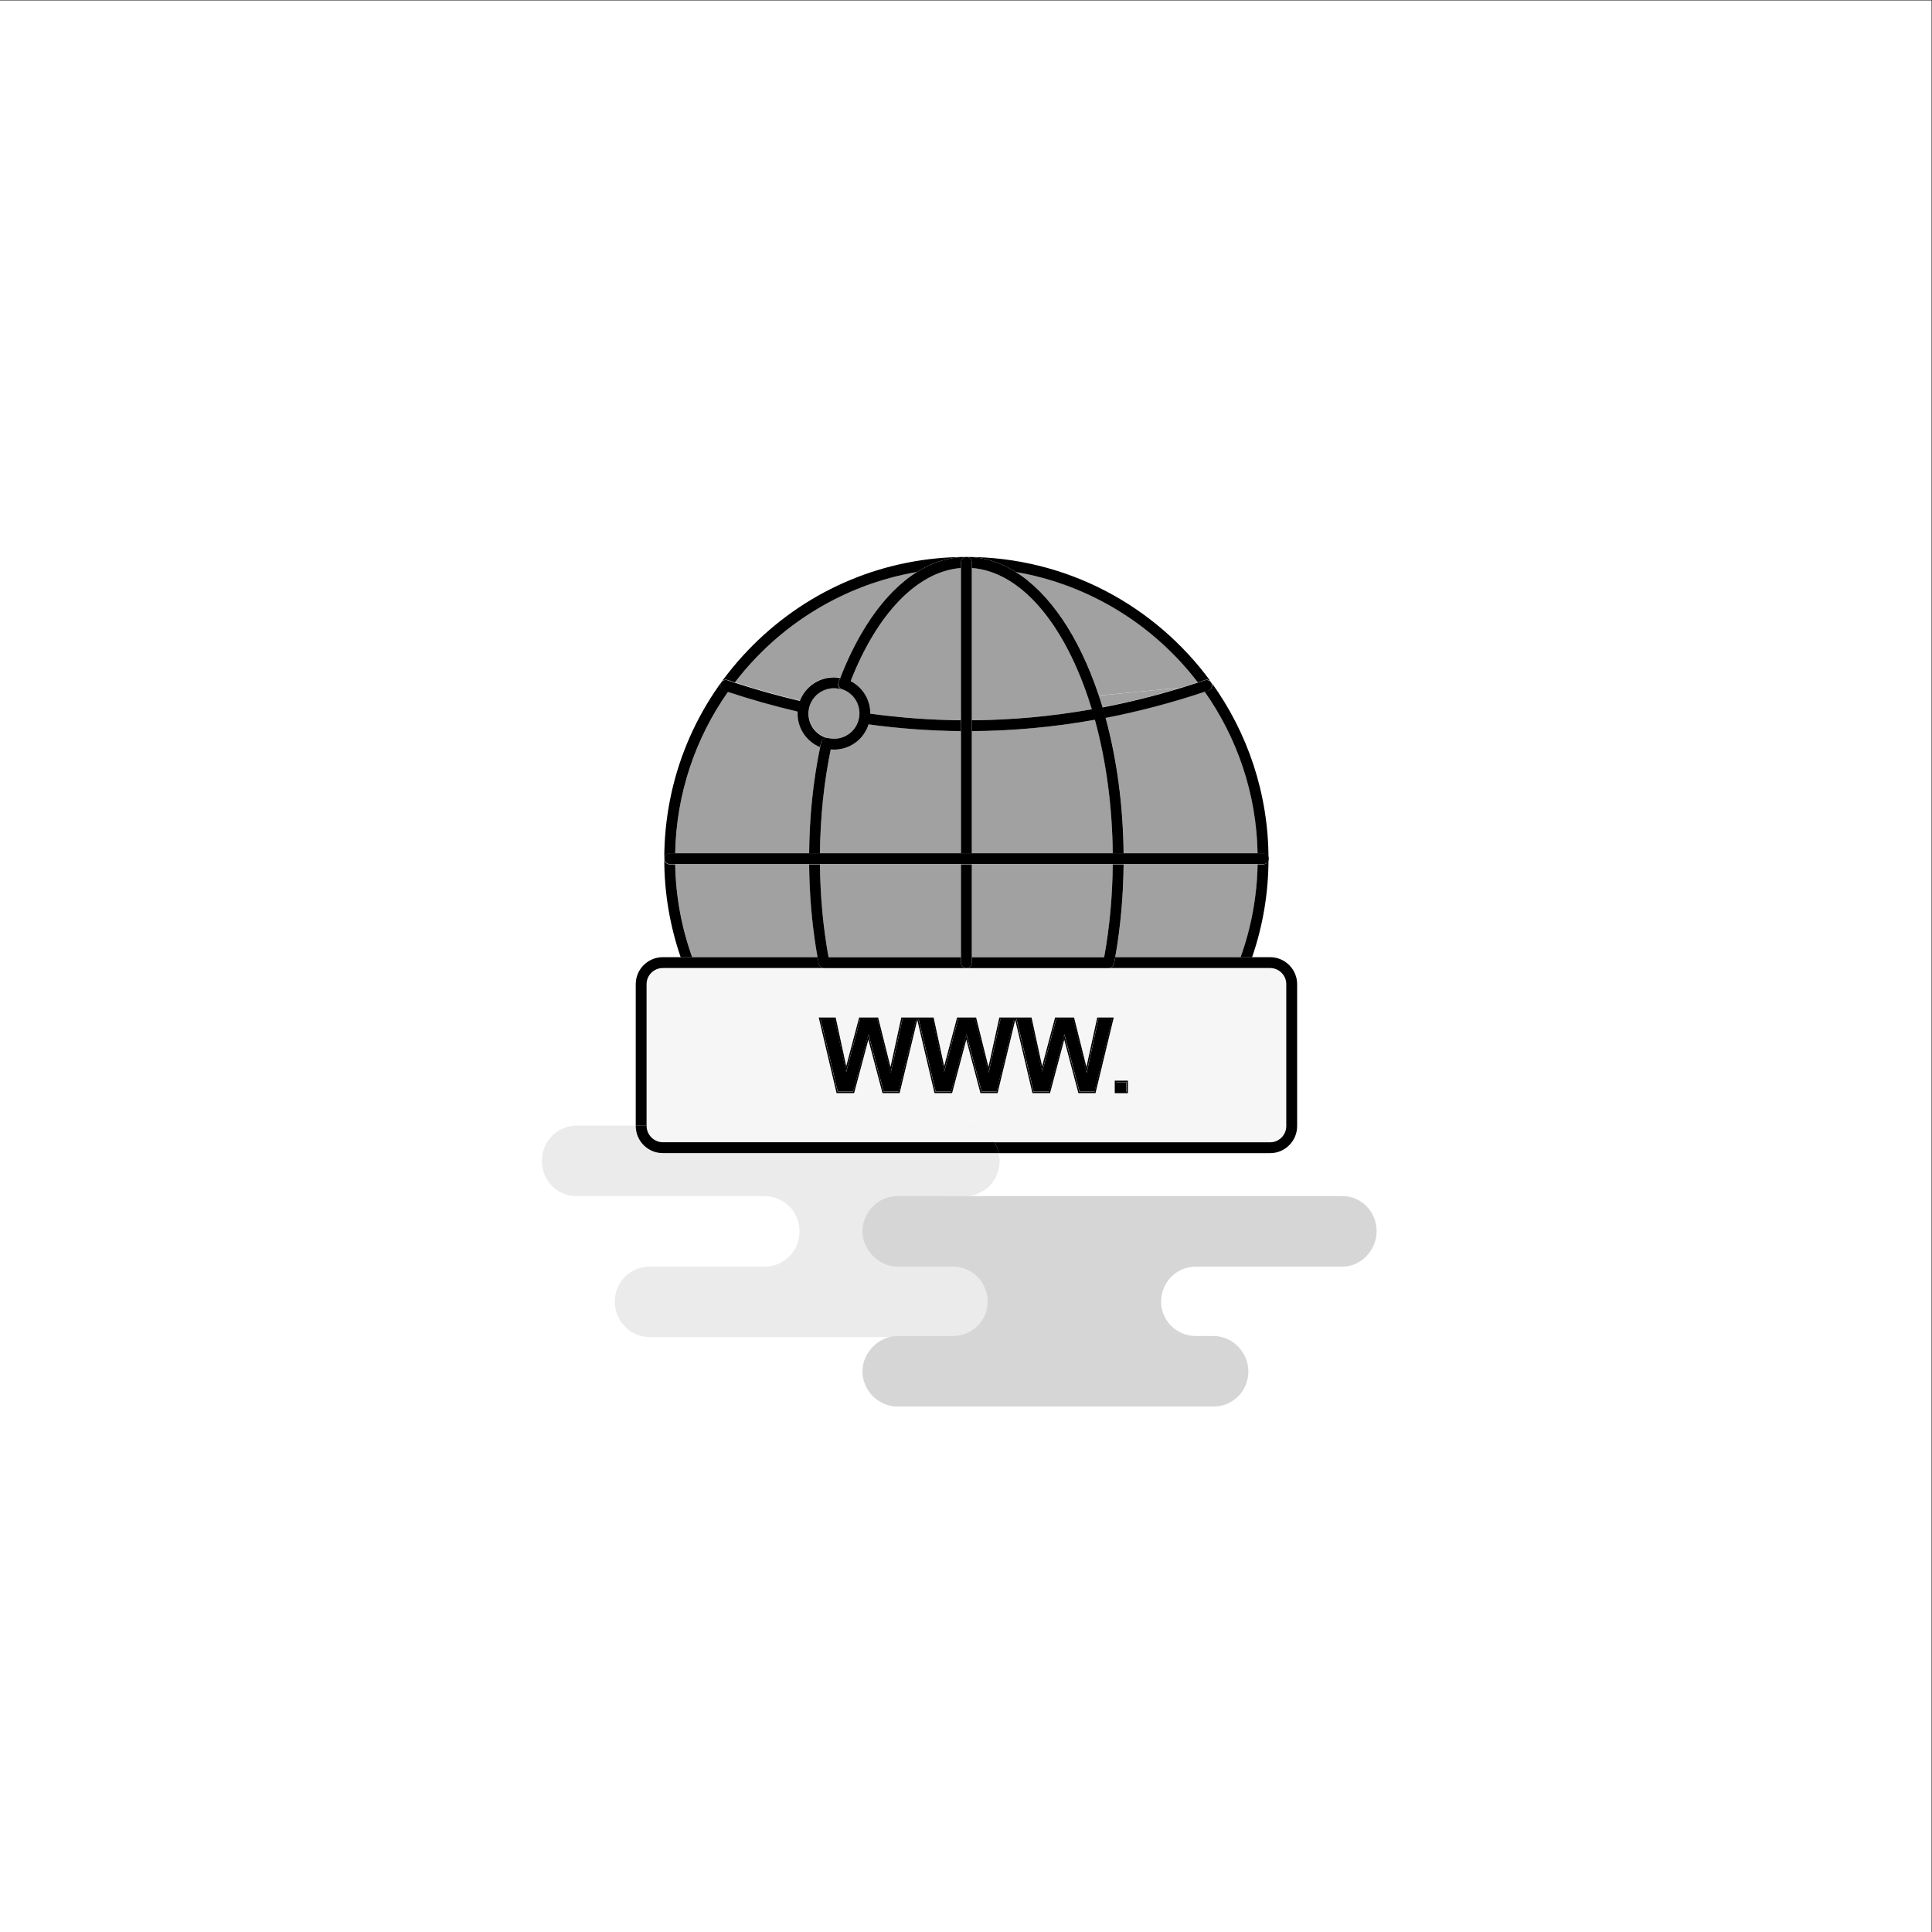 <?xml version="1.0" encoding="UTF-8" standalone="no"?>
<svg xmlns:dc="http://purl.org/dc/elements/1.1/" xmlns:cc="http://creativecommons.org/ns#" xmlns:rdf="http://www.w3.org/1999/02/22-rdf-syntax-ns#" xmlns:svg="http://www.w3.org/2000/svg" xmlns="http://www.w3.org/2000/svg" viewBox="0 0 5333.333 5333.333" height="650" width="650" xml:space="preserve" id="svg2" version="1.1"><rect x="0" y="0" width="5333.333" height="5333.333" fill="#333333" stroke="none"/><defs id="defs6"/><g transform="matrix(1.333,0,0,-1.333,0,5333.333)" id="g10"><g transform="scale(0.1)" id="g12"><g transform="scale(2.454)" id="g14"><path id="path16" style="fill:#ffffff;fill-opacity:1;fill-rule:evenodd;stroke:none" d="M 0,16300 V 0 H 16300 V 16300 H 0"/></g><g transform="scale(1.27)" id="g18"><path id="path20" style="fill:#ebebeb;fill-opacity:1;fill-rule:evenodd;stroke:none" d="m 10593.5,10849.2 h 1874.2 c 317.9,0 569,253.8 569,575 0,320.9 -251.1,574.7 -569,574.7 H 9405.18 c -317.9,0 -568.55,253.4 -568.55,574.6 0,321.4 250.65,574.7 568.55,574.7 H 15731 c 317.6,0 569,-253.3 569,-574.7 0,-304.1 -217.9,-540.9 -518.9,-574.6 H 15396 c -300.9,0 -552,-253.8 -552,-574.7 0,-304.2 251.1,-575 552,-575 h 385.1 c -16.8,0 -33.4,0 -50.1,0 317.6,0 569,-253 569,-574.1 0,-304.36 -251.4,-574.62 -569,-574.62 h -5137.5 c -318.1,0 -569.1,270.26 -569.1,574.62 0,321.1 251,574.1 569.1,574.1"/></g><g transform="scale(1.749)" id="g22"><path id="path24" style="fill:#d6d6d6;fill-opacity:1;fill-rule:evenodd;stroke:none" d="m 10625,7056.54 h 656.2 c 230.9,0 413.3,184.13 413.3,405.15 0,233.26 -182.4,416.94 -413.3,416.94 H 10625 c -218.7,0 -413,196.6 -413,417.51 0,233.08 194.3,417.39 413,417.39 h 5273.9 c 219.1,0 401.1,-184.31 401.1,-417.39 0,-220.91 -182,-417.51 -401.1,-417.51 h -1737.7 c -230.7,0 -412.9,-183.68 -412.9,-416.94 0,-221.02 182.2,-405.15 412.9,-405.15 h 206.8 c 230.7,0 413.2,-196.32 413.2,-417.4 0,-233.2 -182.5,-417.05 -413.2,-417.05 h -3743 c -218.7,0 -413,183.85 -413,417.05 0,221.08 194.3,417.4 413,417.4"/></g><g transform="scale(1.728)" id="g26"><path id="path28" style="fill:#a1a1a1;fill-opacity:1;fill-rule:nonzero;stroke:none" d="m 14868.6,11682.7 h -1502.7 c 63.5,358.3 97.3,732 100.8,1112.8 h 1606 c -7,-380.8 -75.6,-754.6 -204.1,-1112.8 m -5070.34,0 H 8295.93 c -128.37,358.2 -196.95,732 -203.95,1112.8 h 1605.47 c 3.47,-382.5 37.33,-756.1 100.81,-1112.8 m 5274.44,1242.9 h -1606 c -5.3,569 -79.8,1129.1 -216.5,1628.4 397.3,76.7 793.4,180.8 1187.4,312.2 388.7,-551.2 621.8,-1219.6 635.1,-1940.6 m -5375.25,0 H 8091.98 c 13.26,721 246.31,1389.2 634.93,1940.5 277.68,-91.7 558.25,-170.8 835.35,-235.6 -0.47,-8.3 -0.75,-16.5 -0.75,-24.7 0,-180.8 111.11,-336.2 268.7,-401.6 -84.32,-405.8 -128.83,-835.4 -132.76,-1278.6 m -108.28,1832.2 c -259.22,60.6 -521.27,133.9 -781.24,218.6 524.45,685.5 1296.97,1171.8 2182.27,1323.6 -100.7,-63.1 -198.5,-142.3 -291.8,-237 -244.3,-247.9 -460.2,-602.9 -626.2,-1029.4 -24.7,4.4 -50.1,6.7 -76.01,6.7 -182.36,0 -343.88,-115 -407.02,-282.5 m 3580.73,60.6 c -1,3.2 -2.1,6.3 -3.1,9.5 -236.9,706.2 -588.2,1218.2 -992.6,1472.1 885.4,-151.8 1658,-638.2 2182.5,-1323.7 -65.1,-21.3 -130.3,-42 -195.5,-61.9 l -991.3,-96"/></g><g transform="scale(1.747)" id="g30"><path id="path32" style="fill:#000000;fill-opacity:1;fill-rule:nonzero;stroke:none" d="m 14842.4,11554.9 h -1622.7 v 0 H 14706 c 127.1,354.3 194.9,724.1 201.9,1100.7 h 64.8 c 35.6,0 64.2,28.7 64.2,64.4 0,-398.3 -65.3,-789.9 -194.5,-1165.1 m -5151.28,0 h -1622.2 c -129.19,375.2 -194.68,766.8 -194.68,1165.1 0,-35.7 28.85,-64.4 64.4,-64.4 h 64.85 c 6.93,-376.6 74.76,-746.4 201.72,-1100.7 h 1485.91 v 0 M 15036.9,12720 c 0,35.4 -28.6,64.2 -64.2,64.2 h -64.8 c -13.2,713.1 -243.8,1374.3 -628.2,1919.5 15.6,5.2 31.1,10.4 46.7,15.7 33.7,11.3 51.8,47.9 40.4,81.5 -0.6,1.6 -1.2,3.1 -1.8,4.6 422.8,-587.7 671.9,-1308.1 671.9,-2085.5 v 0 m -7162.66,0 v 0 c 0,956.1 372.64,1855.1 1048.99,2531.3 676.3,676.1 1575.47,1048.6 2531.77,1048.7 -199.4,-0.1 -397.4,-60.9 -585,-178.2 -875.56,-150.2 -1639.67,-631.2 -2158.38,-1309.2 -28.74,9.4 -57.42,18.9 -86.09,28.5 -6.82,2.4 -13.8,3.4 -20.61,3.4 -26.85,0 -51.8,-16.9 -60.85,-43.7 -11.39,-33.6 6.7,-70.2 40.47,-81.6 15.63,-5.3 31.31,-10.5 46.94,-15.7 -384.37,-545.2 -614.88,-1206.2 -627.99,-1919.3 h -64.85 c -35.55,0 -64.4,-28.8 -64.4,-64.2 m 6325.46,2092.5 c -518.7,678.1 -1282.9,1159.1 -2158.6,1309.3 -185.8,116.6 -383,178.1 -585.4,178.2 0,0 -0.1,0 -0.1,0 h -0.1 c -0.1,0 -0.1,0 -0.2,0 0.1,0 0.2,0 0.3,0 1186.8,0 2240.6,-580.1 2892.6,-1471.4 -11.6,10.2 -26.7,15.9 -42.4,15.9 -6.8,0 -13.8,-1 -20.6,-3.4 -28.5,-9.7 -57,-19.2 -85.5,-28.6"/></g><g transform="scale(1.581)" id="g34"><path id="path36" style="fill:#a1a1a1;fill-opacity:1;fill-rule:nonzero;stroke:none" d="m 10924.9,15630 c -0.3,0 -0.5,0 -0.8,0 -21.8,0.1 -44.8,2.6 -71.7,7.9 -148.8,33.1 -260.4,166.2 -260.4,324.8 0,20.9 2.2,42.1 6.9,67.5 v 0.4 c 32,153.5 168.9,264.9 326,264.9 34.1,0 67.1,-5.2 98.2,-14.8 2.2,-0.9 4.4,-1.8 6.6,-2.6 15.5,-5 30.4,-11.1 44.6,-18.1 107.8,-54.4 182.2,-165.7 183.5,-294.1 v 0 c 0,-0.4 0,-0.7 0,-0.9 0,-0.2 0,-0.2 0,-0.4 0,-0.2 0,-0.5 0,-0.6 0,-0.2 0,-0.2 0,-0.4 0,-0.3 0,-0.6 0,-0.9 v 0 c 0,-17.1 -1.6,-35.9 -4.5,-53.1 l -0.1,-0.6 c -11.8,-71.4 -45.3,-134.1 -93,-181.9 -60.1,-60 -142.9,-96.6 -233.4,-97.1 -0.7,0 -1.3,0 -1.9,0 m 3516.9,413.2 c -17,56 -34,108.4 -48.3,151.9 l 1083.4,104.9 c -344,-104.9 -689,-190.5 -1035.1,-256.8"/></g><g transform="scale(1.594)" id="g38"><path id="path40" style="fill:#000000;fill-opacity:1;fill-rule:nonzero;stroke:none" d="m 10653.6,15393.9 c -170.8,70.8 -291.2,239.3 -291.2,435.2 0,8.9 0.3,17.8 0.8,26.8 -300.3,70.2 -604.41,156 -905.35,255.3 -17.12,5.7 -34.3,11.4 -51.43,17.2 -37,12.5 -56.82,52.6 -44.34,89.4 9.91,29.4 37.26,48 66.67,48 7.47,0 15.12,-1.2 22.58,-3.8 31.42,-10.5 62.85,-21 94.33,-31.2 281.74,-91.8 565.74,-171.3 846.64,-236.9 68.5,181.5 243.5,306.1 441.1,306.1 28.1,0 55.7,-2.5 82.5,-7.2 -7.6,-19.6 -15.2,-39.3 -22.6,-59.1 -6.9,-18 -5.8,-38.1 2.5,-55.3 7.3,-15.3 19.7,-27.2 35.1,-33.9 -30.8,9.5 -63.6,14.6 -97.5,14.6 -155.7,0 -291.5,-110.5 -323.2,-262.7 v -0.4 c -4.7,-25.1 -6.9,-46.2 -6.9,-66.9 0,-157.2 110.7,-289.2 258.3,-322.1 -3.6,0.8 -7.3,1.5 -11.1,2.3 -4.9,1.1 -9.9,1.7 -15,1.7 -13.4,0 -26.6,-3.9 -38,-11.3 -15.8,-9.9 -26.8,-25.9 -30.9,-44.2 -4.4,-20.5 -8.8,-41 -13,-61.6 m 179.8,105.3 c -0.2,0 -0.5,0 -0.8,0 0.3,0 0.6,0 0.8,0 0.7,0 1.3,0 1.9,0 -0.6,0 -1.2,0 -1.9,0 m 233.4,96.3 c 47.3,47.4 80.5,109.6 92.2,180.3 l 0.2,0.7 c 2.8,17 4.3,35.7 4.3,52.6 v 0 c 0,-16.9 -1.5,-35.7 -4.3,-52.8 l -0.1,-0.4 c -11.7,-70.7 -44.9,-133 -92.3,-180.4 M 14360,15773 c -6.5,24.2 -13.3,48.2 -20.1,72 l -0.6,1.5 c -6,21.2 -12.2,42.1 -18.4,62.4 343.2,65.8 685.4,150.6 1026.4,254.7 70.7,21.6 141.3,44 211.9,67.1 31.2,10.3 62.4,20.7 93.6,31.3 7.5,2.6 15.2,3.8 22.6,3.8 17.2,0 33.8,-6.4 46.5,-17.5 7.8,-6.8 14.1,-15.3 18.4,-25.3 0.7,-1.7 1.3,-3.3 1.9,-5 12.6,-36.9 -7.3,-77 -44.2,-89.4 -17.1,-5.8 -34.1,-11.5 -51.2,-17.2 -426.9,-142.4 -856.2,-255.3 -1286.8,-338.4 m -3196.5,56.1 c 0,0.3 0,0.6 0,0.9 0,-0.3 0,-0.6 0,-0.9 m 0,1.2 c 0,0.2 0,0.5 0,0.7 0,-0.2 0,-0.5 0,-0.7 m 0,1.1 c 0,0.2 0,0.5 0,0.8 0,-0.3 0,-0.6 0,-0.8 m 0,0.9 c -1.2,127.3 -75,237.7 -181.8,291.6 109.5,-54.1 180.7,-165.9 181.8,-291.6"/></g><g transform="scale(1.634)" id="g42"><path id="path44" style="fill:#f6f6f6;fill-opacity:1;fill-rule:nonzero;stroke:none" d="m 16095.1,10007.3 h -3493.5 c -77.4,127 -216.2,210.4 -376.8,210.4 H 8193.57 v 1793.6 c 0,112.6 92.35,204.4 205.62,204.4 h 2044.01 v 0 H 12247 v 0 0 h 1803.4 v 0 h 2044.7 c 113,0 204.9,-91.8 204.9,-204.4 v -1798.6 c 0,-113.3 -91.9,-205.4 -204.9,-205.4 m -1967.3,782.2 V 10631 h 166.8 v 158.5 h -166.8 m -638.9,521.4 179.3,-678 h 217 l 231.1,958.2 h -209 l -137,-628.2 -157,628.2 h -240.4 l -164.1,-618.6 -134.3,618.6 H 12666 l -137.6,-628.2 -156.5,628.2 H 12131 l -164.1,-618.6 -133.8,618.6 h -409 l -137.1,-628.2 -157.2,628.2 h -240.1 l -164.1,-618.6 -133.9,618.6 h -214.2 l 225.8,-958.2 h 222.3 l 180.6,678.1 179.3,-678.1 h 216.9 l 224,928.6 218.2,-928.6 h 222.8 l 180.2,678 179.2,-678 h 217.1 l 223.8,928.6 218.3,-928.6 h 222.7 l 180.2,678"/></g><g transform="scale(1.263)" id="g46"><path id="path48" style="fill:#f6f6f6;fill-opacity:1;fill-rule:nonzero;stroke:none" d="m 16300,12944.4 h -5435.8 c -144,0 -265.9,121.5 -265.9,265.5 v 6.5 h 5214.3 c 207.7,0 387.3,-107.8 487.4,-272"/></g><g transform="scale(1.648)" id="g50"><path id="path52" style="fill:#000000;fill-opacity:1;fill-rule:nonzero;stroke:none" d="m 15960.4,9787.08 h -3409.8 c -10.7,49.27 -29.3,95.21 -54.5,136.47 h 3464.3 c 112,0 203.1,91.25 203.1,203.55 v 1783.6 c 0,111.7 -91.1,202.7 -203.1,202.7 h -2027.6 c 32.8,0 60.8,23.3 67,55.4 5.2,26.9 10.1,53.9 14.9,81 h 1720.3 225.4 c 187.2,0 339.6,-152.2 339.6,-339.1 v -1783.6 c 0,-187.59 -152.4,-340.02 -339.6,-340.02 m -7835.43,345.02 h -136.24 v 1778.6 c 0,186.9 152.5,339.1 340.13,339.1 h 225.32 1719.72 c 4.8,-27.1 9.8,-54.1 15,-81 6.3,-32.1 34.4,-55.4 66.9,-55.4 H 8328.86 c -112.32,0 -203.89,-91 -203.89,-202.7 v -1778.6"/></g><g transform="scale(1.269)" id="g54"><path id="path56" style="fill:#000000;fill-opacity:1;fill-rule:nonzero;stroke:none" d="m 16300,12710.9 h -5482.9 c -243.7,0 -441.8,198 -441.8,441.7 v 6.4 h 177 v -6.4 c 0,-143.5 121.3,-264.4 264.8,-264.4 h 5412.1 c 32.7,-53.6 56.9,-113.3 70.8,-177.3"/></g><g transform="scale(1.413)" id="g58"><path id="path60" style="fill:#000000;fill-opacity:1;fill-rule:nonzero;stroke:none" d="m 16042.3,12316.8 h -219.9 l -222.5,841.7 -223.8,-841.7 h -226.5 l -251.2,1068.2 h 206.1 l 169.5,-780.3 207,780.3 h 247 l 198.5,-793.7 173.1,793.7 h 200.4 l -257.7,-1068.2 m -1435.5,0 h -220 l -222.5,841.7 -223.8,-841.7 h -226.6 l -251.1,1068.2 h 206 l 168.9,-780.3 206.9,780.3 h 247.7 l 198,-793.7 173.8,793.7 h 200.2 l -257.5,-1068.2 m -1435.7,0 h -219.8 l -222.7,841.7 -224.3,-841.7 h -226 l -251.8,1068.2 h 206.6 l 169.1,-780.3 206.9,780.3 h 247 l 198.6,-793.7 173.1,793.7 h 201 l -257.7,-1068.2"/></g><g transform="scale(1.415)" id="g62"><path id="path64" style="fill:#000000;fill-opacity:1;fill-rule:nonzero;stroke:none" d="m 16033.2,12277.8 h -250.6 l -207,782.8 -208.1,-782.8 h -257.2 l -252,1072.1 -258.5,-1072.1 h -250.6 l -207,782.8 -208.1,-782.8 h -257.2 l -252,1072.1 -258.6,-1072.1 h -250.5 l -207,783 -208.6,-783 h -256.7 l -260.7,1106.3 h 247.4 l 154.6,-714.3 189.5,714.3 h 277.3 l 181.4,-725.3 158.3,725.3 h 472.3 l 154.5,-714.3 189.5,714.3 h 278.2 l 180.7,-725.3 158.9,725.3 h 471.6 l 155.2,-714.3 189.4,714.3 h 277.6 l 181.3,-725.3 158.1,725.3 h 241.4 l -266.8,-1106.3 m -457.5,860.3 222.1,-840.5 h 219.6 l 257.3,1066.6 h -200 l -172.9,-792.5 -198.3,792.5 h -246.6 l -206.6,-779 -169.3,779 h -205.8 l 250.9,-1066.6 h 226.1 l 223.5,840.5 m -1433.4,0 222.1,-840.5 h 219.7 l 257.2,1066.6 h -199.9 l -173.6,-792.5 -197.6,792.5 h -247.4 l -206.6,-779.1 -168.6,779.1 h -205.7 l 250.7,-1066.6 h 226.2 l 223.5,840.5 m -1433.4,0 222.3,-840.5 h 219.5 l 257.2,1066.6 h -200.6 l -172.9,-792.5 -198.2,792.5 h -246.7 l -206.6,-779.1 -168.8,779.1 h -206.2 l 251.4,-1066.6 h 225.6 l 224,840.5"/></g><g transform="scale(1.431)" id="g66"><path id="path68" style="fill:#000000;fill-opacity:1;fill-rule:nonzero;stroke:none" d="m 16300,12156.6 h -151.2 v 141.8 h 151.2 v -141.8"/></g><g transform="scale(1.433)" id="g70"><path id="path72" style="fill:#000000;fill-opacity:1;fill-rule:nonzero;stroke:none" d="m 16300,12122.4 h -190.2 v 180.8 h 190.2 v -180.8 m -170.5,161.2 V 12142 h 151 v 141.6 h -151"/></g><g transform="scale(1.733)" id="g74"><path id="path76" style="fill:#a1a1a1;fill-opacity:1;fill-rule:nonzero;stroke:none" d="m 13195,11648.6 h -1581.7 v 1109.6 h 1684.3 c -3.5,-380.4 -37.9,-753 -102.6,-1109.6 m -1711.4,0 H 9901.44 c -64.68,354.9 -99.19,727.6 -102.71,1109.6 h 1684.87 v -1109.6 m 1814,1239.2 h -1684.3 v 1462.8 c 485.6,3 976.5,48 1461,133.8 l 1.2,0.3 h 0.6 c 2.7,0.6 5.2,1 7.9,1.4 134.9,-489.1 208.4,-1039 213.6,-1598.3 m -1814,0 H 9798.73 c 3.92,431.3 47.2,849.4 128.8,1244 13.61,-1.3 26.71,-1.9 39.47,-1.9 191.6,0 356.3,123.5 412.8,301.4 367,-50.3 737.6,-77.3 1103.8,-80.6 v -1462.9 m 129.7,1592.4 V 16300 c 560.1,-41.6 1076.9,-616.9 1392,-1556.4 12.4,-37.5 27.4,-83.1 42.4,-132.3 -475.9,-83.9 -957.7,-128.1 -1434.4,-131.1 m -129.7,0.1 c -359.3,3.3 -723.1,29.9 -1083.3,79.2 0.1,1.1 0.1,2.4 0.1,3.6 0,164.9 -91.9,312.2 -234.7,385.1 318.6,815.2 804.8,1313.2 1317.9,1351.8 v -1819.7"/></g><g transform="scale(1.747)" id="g78"><path id="path80" style="fill:#000000;fill-opacity:1;fill-rule:nonzero;stroke:none" d="m 13142.4,11426.3 h -1686.8 c 35.5,0 64.4,28.7 64.4,64.2 v 64.4 h 1568.9 c 64.2,353.8 98.4,723.4 101.8,1100.7 h 128.7 c -3.4,-376.7 -36.8,-746.3 -99.7,-1100.7 v 0 c -4.6,-25.6 -9.2,-51 -14.1,-76.4 -5.9,-30.3 -32.3,-52.2 -63.2,-52.2 v 0 m -1686.8,0 H 9768.34 v 0 c -30.69,0 -57.19,21.9 -63.14,52.2 -4.87,25.4 -9.56,50.8 -14.08,76.4 v 0 c -62.8,352.8 -96.28,722.3 -99.72,1100.7 h 128.57 c 3.49,-378.9 37.72,-748.6 101.89,-1100.7 h 1569.44 v -64.4 c 0,-35.5 28.7,-64.2 64.3,-64.2 m 1863.8,1357.9 h -128.7 c -5.2,554.8 -78.1,1100.2 -211.9,1585.5 -2.6,-0.5 -5.2,-0.9 -7.8,-1.4 l -0.6,-0.1 -1.2,-0.2 c -480.6,-85.2 -967.6,-129.8 -1449.2,-132.8 v 128.6 c 472.8,3 950.8,46.9 1422.8,130.1 -14.9,48.8 -29.8,94 -42,131.2 -312.6,932 -825.2,1502.6 -1380.8,1543.9 v 66.7 c 0,35.4 -28.8,64.2 -64.3,64.3 202.4,-0.1 399.6,-61.6 585.4,-178.2 400,-251.2 747.4,-757.6 981.7,-1456.1 1,-3.1 2.1,-6.2 3.1,-9.4 13,-39.3 28.4,-86.7 43.7,-137.4 5.7,-18.6 11.3,-37.7 16.8,-57 l 0.5,-1.3 c 6.3,-21.8 12.4,-43.7 18.4,-65.7 135.2,-493.9 208.9,-1047.9 214.1,-1610.7 m -3599.43,0 H 9591.4 c 3.9,438.4 47.91,863.3 131.31,1264.7 3.9,18.8 7.84,37.5 11.91,56.2 3.72,16.7 13.79,31.3 28.16,40.4 10.42,6.7 22.5,10.2 34.75,10.2 4.57,0 9.16,-0.5 13.68,-1.5 3.43,-0.7 6.81,-1.4 10.07,-2.1 24.33,-4.8 45.16,-7.1 64.85,-7.2 0.29,0 0.52,0 0.75,0 0.57,0 1.14,0 1.72,0 81.96,0.5 156.8,33.6 211.2,87.9 43.3,43.3 73.6,100.1 84.3,164.7 v 0.4 c 2.7,15.6 4,32.7 4,48.1 v 0 0 c 0,0.3 0,0.6 0,0.9 0,0.1 0,0.2 0,0.3 0,0.1 0,0.4 0,0.6 0,0.1 0,0.2 0,0.3 0,0.2 0,0.5 0,0.8 v 0.1 c -1.1,114.7 -66,216.7 -166,266.1 -12.8,6.4 -26.29,11.9 -40.32,16.4 -2.06,0.7 -4.06,1.5 -6.01,2.3 -13.96,6.2 -25.35,17.1 -31.99,31 -7.56,15.7 -8.53,34.1 -2.24,50.5 6.76,18.1 13.63,36.1 20.55,53.9 164.11,421.9 377.71,773 619.31,1018.2 92.3,93.6 189,172 288.6,234.4 187.6,117.3 385.6,178.1 585,178.2 0.1,0 0.2,0 0.3,0 0,0 0,0 0,0 0.1,0 0.1,0 0.2,0 -35.5,-0.1 -64.2,-28.9 -64.2,-64.3 v -66.7 c -508.9,-38.3 -991.3,-532.3 -1307.3,-1340.9 141.6,-72.3 232.8,-218.5 232.8,-382.1 0,-1.1 0,-2.4 -0.1,-3.6 357.3,-48.9 718.2,-75.2 1074.6,-78.4 v -128.6 c -363.2,3.3 -730.9,30 -1095,79.9 -56,-176.5 -219.4,-299 -409.42,-299 -12.65,0 -25.65,0.6 -39.15,1.9 -80.94,-391.4 -123.87,-806.2 -127.76,-1234"/></g><g transform="scale(1.747)" id="g82"><path id="path84" style="fill:#000000;fill-opacity:1;fill-rule:nonzero;stroke:none" d="m 11455.6,11426.3 v 0 c -35.6,0 -64.3,28.7 -64.3,64.2 v 64.4 1100.7 h 128.7 v -1100.7 -64.4 c 0,-35.5 -28.9,-64.2 -64.4,-64.2 v 0 m 64.4,1357.9 h -128.7 v 1451.2 128.6 1805 66.7 c 0,35.4 28.7,64.2 64.2,64.3 h 0.1 c 0,0 0.1,0 0.1,0 35.5,-0.1 64.3,-28.9 64.3,-64.3 v -66.7 -1805.2 -128.6 -1451"/></g><g transform="scale(1.612)" id="g86"><path id="path88" style="fill:#000000;fill-opacity:1;fill-rule:nonzero;stroke:none" d="m 16230.4,13718.7 h -70.3 -1721.9 -139.5 -1811.1 -139.5 -1811.7 -139.3 -1721.33 -70.3 c -38.53,0 -69.8,31.1 -69.8,69.8 v 0 0 c 0,38.4 31.27,69.6 69.8,69.6 h 70.3 1721.33 139.3 1811.7 139.5 1811.1 139.5 1721.9 70.3 c 38.5,0 69.6,-31.2 69.6,-69.6 v 0 0 c 0,-38.7 -31.1,-69.8 -69.6,-69.8"/></g></g></g></svg>
